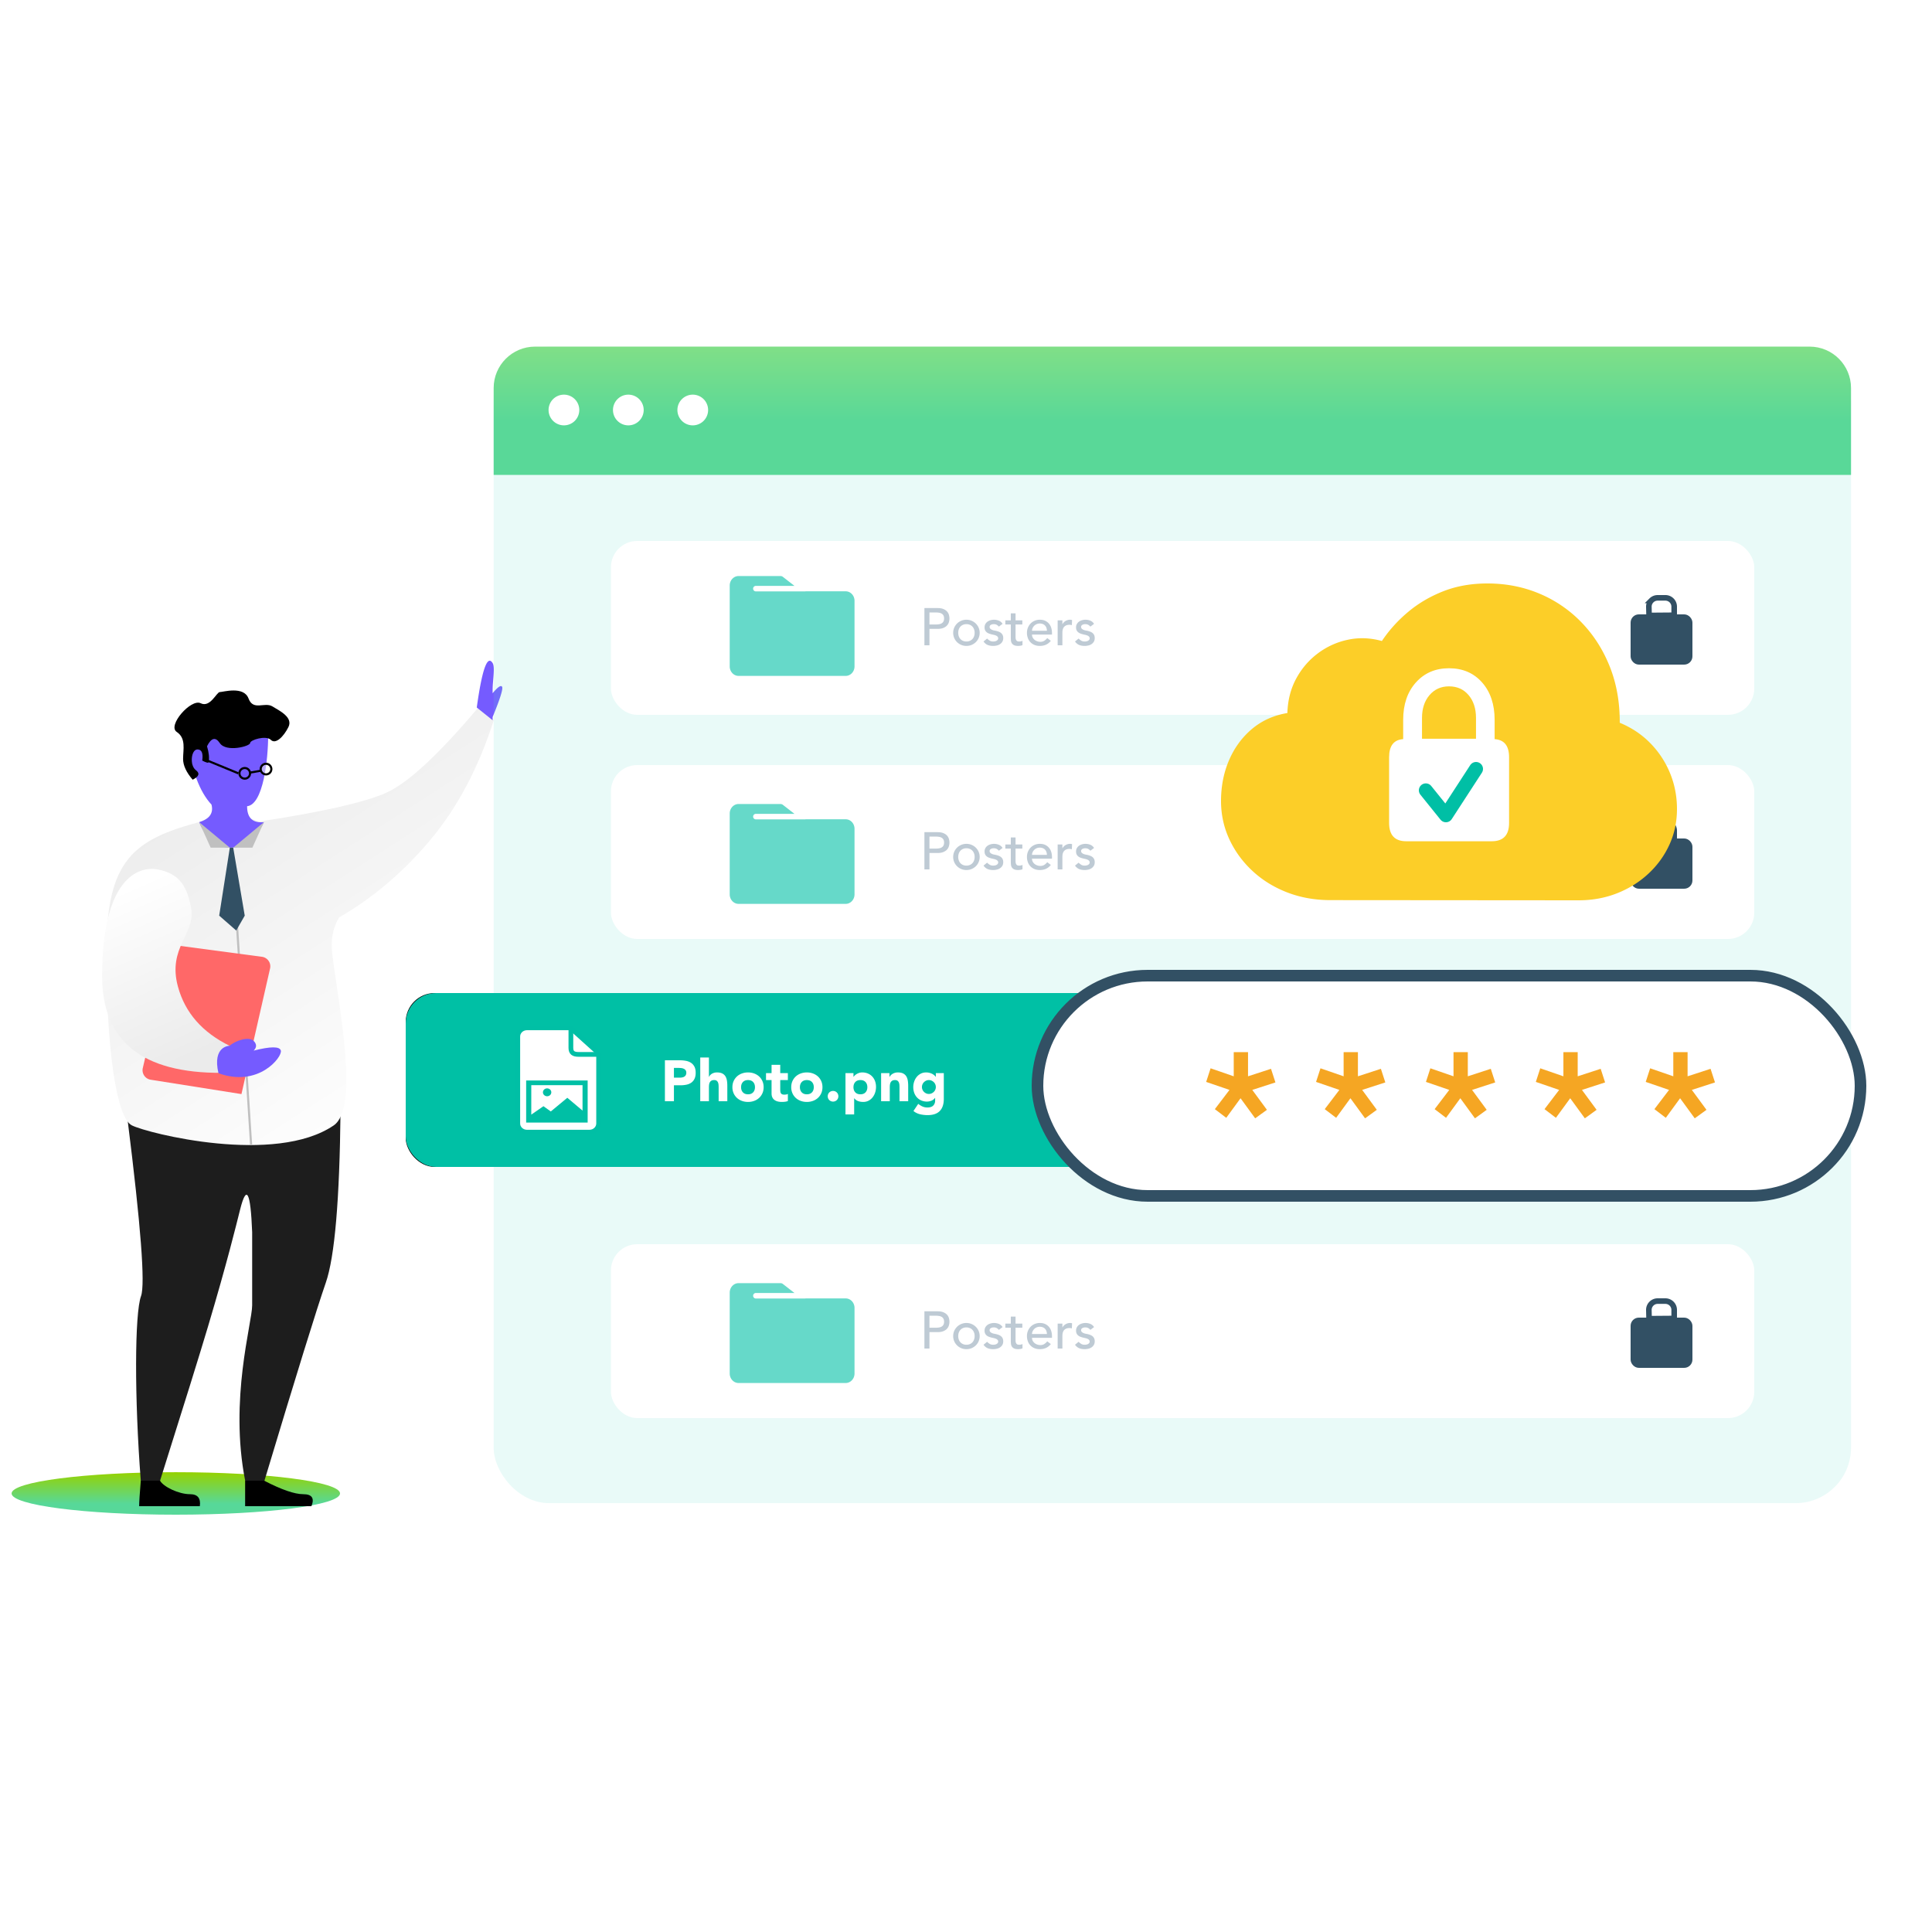 <svg width="500" height="500" viewBox="0 0 500 500" xmlns="http://www.w3.org/2000/svg" xmlns:xlink="http://www.w3.org/1999/xlink">
    <defs>
        <linearGradient x1="50%" y1="0%" x2="50%" y2="74.385%" id="a">
            <stop stop-color="#95D200" offset="0%"/>
            <stop stop-color="#57D899" offset="100%"/>
        </linearGradient>
        <linearGradient x1="29.939%" y1="5.173%" x2="78%" y2="93.568%" id="b">
            <stop stop-color="#EBEBEB" offset="0%"/>
            <stop stop-color="#FFF" offset="100%"/>
        </linearGradient>
        <linearGradient x1="39.96%" y1="5.173%" x2="64.012%" y2="93.568%" id="c">
            <stop stop-color="#FFF" offset="0%"/>
            <stop stop-color="#EBEBEB" offset="100%"/>
        </linearGradient>
        <linearGradient x1="50%" y1="0%" x2="50%" y2="58.337%" id="f">
            <stop stop-color="#80DF87" offset="0%"/>
            <stop stop-color="#59D898" offset="100%"/>
        </linearGradient>
        <filter x="-3.6%" y="-26.7%" width="107.2%" height="153.3%" filterUnits="objectBoundingBox" id="d">
            <feOffset in="SourceAlpha" result="shadowOffsetOuter1"/>
            <feGaussianBlur stdDeviation="4" in="shadowOffsetOuter1" result="shadowBlurOuter1"/>
            <feComposite in="shadowBlurOuter1" in2="SourceAlpha" operator="out" result="shadowBlurOuter1"/>
            <feColorMatrix values="0 0 0 0 0.843 0 0 0 0 0.847 0 0 0 0 0.89 0 0 0 1 0" in="shadowBlurOuter1"/>
        </filter>
        <filter x="-18.1%" y="-65%" width="136.1%" height="230%" filterUnits="objectBoundingBox" id="g">
            <feOffset dy="5" in="SourceAlpha" result="shadowOffsetOuter1"/>
            <feGaussianBlur stdDeviation="7.5" in="shadowOffsetOuter1" result="shadowBlurOuter1"/>
            <feColorMatrix values="0 0 0 0 0.965 0 0 0 0 0.98 0 0 0 0 0.996 0 0 0 1 0" in="shadowBlurOuter1" result="shadowMatrixOuter1"/>
            <feMerge>
                <feMergeNode in="shadowMatrixOuter1"/>
                <feMergeNode in="SourceGraphic"/>
            </feMerge>
        </filter>
        <filter x="-21.6%" y="-31.1%" width="143.2%" height="162.2%" filterUnits="objectBoundingBox" id="h">
            <feOffset dy="5" in="SourceAlpha" result="shadowOffsetOuter1"/>
            <feGaussianBlur stdDeviation="4" in="shadowOffsetOuter1" result="shadowBlurOuter1"/>
            <feColorMatrix values="0 0 0 0 0.965 0 0 0 0 0.98 0 0 0 0 0.996 0 0 0 1 0" in="shadowBlurOuter1" result="shadowMatrixOuter1"/>
            <feMerge>
                <feMergeNode in="shadowMatrixOuter1"/>
                <feMergeNode in="SourceGraphic"/>
            </feMerge>
        </filter>
        <rect id="e" x="105" y="257" width="332.742" height="45" rx="7.484"/>
    </defs>
    <g fill="none" fill-rule="evenodd">
        <ellipse fill="url(#a)" fill-rule="nonzero" cx="45.5" cy="386.502" rx="42.5" ry="5.498"/>
        <path d="M33.037 289.957c3.418 27.274 4.573 42.423 3.465 45.448-1.662 4.538-1.729 26.347-.066 47.799h4.987c6.196-19.622 10.33-32.915 12.404-39.88 5.036-16.916 7.288-26.218 8.316-30.298 1.662-6.601 2.702-4.65 3.118 5.853v18.936c0 4.538-5.966 24.35-1.81 45.389h4.987c8.277-27.505 13.57-44.585 15.88-51.242 2.31-6.656 3.58-21.461 3.812-44.415l-55.093 2.41z" fill="#1D1D1D"/>
        <path d="M51.965 212.633c-17.474 4.666-24.437 9.874-24.437 33.832s2.439 42.71 6.615 44.79c4.176 2.081 37.09 10.327 52.223 0 6.615-4.513 1.393-30.554-.348-44.096-.489-3.8.091-7.04 1.74-9.722 8.823-5.105 16.715-11.818 23.675-20.138 6.96-8.321 12.415-18.622 16.363-30.903l-4.003-3.301c-10.3 12.203-18.235 19.553-23.803 22.05-5.569 2.496-16.566 4.992-32.991 7.488-5.849-2.336-10.86-2.336-15.034 0z" fill="url(#b)"/>
        <path d="M36.436 383.204c-.282 3.363-.423 5.562-.423 6.597h15.703c.281-2.07-.564-3.104-2.535-3.104-2.957 0-6.913-1.94-7.758-3.493h-4.987zM63.44 383.204v6.597h17.155c.844-2.07.14-3.104-2.107-3.104-2.249 0-5.622-1.165-10.118-3.493h-4.93z" fill="#000"/>
        <path d="M48.463 191.544c1.113 7.827 3.204 13.392 6.275 16.693.558 2.2-.507 3.714-3.196 4.539 1.851 4.401 4.591 6.602 8.22 6.602 3.629 0 6.474-2.2 8.534-6.602-2.898.275-4.347-1.1-4.347-4.126 4.187-.413 5.45-12.154 5.45-18.344 0-4.126-6.98-3.714-20.936 1.238z" fill="#755BFF"/>
        <path d="M49.86 201.786c-1.65-1.924-2.477-3.71-2.477-5.36 0-2.474.826-5.36-1.652-7.01-2.477-1.649 3.717-8.658 6.195-7.421 2.477 1.237 4.129-2.886 4.955-2.886.826 0 6.194-1.65 7.433 1.65 1.238 3.298 4.129.824 6.194 2.06 2.064 1.238 5.368 2.887 4.129 5.36-1.239 2.475-3.303 4.536-4.542 3.3-1.24-1.238-5.368 0-5.368.824s-6.194 2.474-7.846 0c-1.101-1.65-2.203-1.375-3.304.824.497 1.645.634 3.02.413 4.124-.054.27-.605.132-1.652-.413.276-1.924-.137-2.886-1.238-2.886-1.652 0-2.065 4.123-.413 5.36 1.1.825.826 1.65-.826 2.474z" fill="#000"/>
        <path d="m127.489 186.393-4.1-3.288c1.367-9.863 2.733-13.7 4.1-11.507.464.745.299 2.558.144 4.418l-.048.589a26.23 26.23 0 0 0-.096 1.98v.821c1.366-1.644 2.186-2.191 2.46-1.644.273.548-.547 3.151-2.46 7.81v.821z" fill="#755BFF"/>
        <path fill="silver" d="m51.542 212.776 7.94 6.602h-4.959zM68.296 212.776l-7.939 6.602h4.959z"/>
        <ellipse stroke="#000" stroke-width=".55" cx="63.338" cy="200.137" rx="1.378" ry="1.374"/>
        <ellipse stroke="#000" stroke-width=".55" fill-opacity=".5" fill="#FFF" cx="68.847" cy="199.037" rx="1.378" ry="1.374"/>
        <path stroke="#000" stroke-width=".55" d="m64.726 199.942 2.717-.469M53.524 196.775l8.161 3.362"/>
        <path stroke="silver" stroke-width=".55" d="m60.032 219.378 4.959 76.965"/>
        <path d="m40.981 262.046 4.639-17.38 22.17 2.95a2.495 2.495 0 0 1 2.103 3.027l-7.405 32.506-23.492-3.718a2.495 2.495 0 0 1-2.038-3.035l.65-2.764c3.092.552 6.466.828 10.12.828.844-2.897.844-2.897 1.265-7.035-3.092-1.655-5.763-3.448-8.012-5.38z" fill="#FF6868"/>
        <path d="M40.888 225.032c-5.165-1.022-14.462 2.385-14.462 27.596 0 16.807 10.33 25.148 30.99 25.022l2.065-6.968c-7.116-3.485-11.592-8.594-13.428-15.329-2.755-10.101 4.535-13.691 3.443-20.1-1.092-6.41-3.443-9.199-8.608-10.22z" fill="url(#c)"/>
        <path d="M59.436 270.64c1.427-1.31 4.968-2.51 6.21-1.254.828.836.828 1.673 0 2.51 4.416-1.116 6.762-1.116 7.038 0 .414 1.672-5.796 9.619-16.146 5.854-1.655-7.11 2.898-7.11 2.898-7.11z" fill="#755BFF"/>
        <path fill="#325064" d="M60.357 219.378h-.876l-2.754 17.592 4.407 3.848 2.204-3.848z"/>
        <rect fill-opacity=".24" fill="#66D9C9" fill-rule="nonzero" opacity=".6" x="127.76" y="89.704" width="351.282" height="299.31" rx="14.361"/>
        <rect fill="#FFF" x="158.109" y="140" width="295.891" height="45" rx="6.804"/>
        <rect fill="#FFF" x="158.109" y="198" width="295.891" height="45" rx="6.804"/>
        <rect fill="#FFF" x="158.109" y="322" width="295.891" height="45" rx="6.804"/>
        <use fill="#000" filter="url(#d)" xlink:href="#e"/>
        <rect stroke="#00BFA5" stroke-width=".81" stroke-linejoin="square" fill="#00C0A5" x="105.405" y="257.405" width="331.932" height="44.19" rx="7.484"/>
        <g fill="#FFF" fill-rule="nonzero">
            <path d="M172.078 274.402h3.937c.548 0 1.067.05 1.556.15.49.1.916.272 1.28.516.364.245.654.574.868.988.215.414.322.936.322 1.564 0 .62-.1 1.138-.3 1.557-.199.42-.473.754-.823 1.003-.349.25-.763.427-1.242.531a7.282 7.282 0 0 1-1.557.158h-1.706V285h-2.335v-10.598zm2.335 4.49h1.557c.21 0 .411-.02.606-.06.194-.04.37-.106.524-.201.154-.095.28-.225.374-.39a1.23 1.23 0 0 0 .142-.62c0-.27-.062-.487-.187-.652a1.244 1.244 0 0 0-.479-.381 2.05 2.05 0 0 0-.651-.173 6.653 6.653 0 0 0-.689-.037h-1.197v2.515zM183.469 273.684v5.03h.03c.05-.14.135-.28.254-.42.12-.14.265-.264.435-.374.17-.11.369-.2.598-.27.23-.07.48-.104.749-.104.569 0 1.028.087 1.377.261.35.175.621.417.816.726.194.31.326.674.396 1.093.07.42.105.873.105 1.362V285h-2.245v-3.563c0-.21-.008-.426-.023-.65a2.054 2.054 0 0 0-.134-.622 1.072 1.072 0 0 0-.345-.464c-.154-.12-.376-.18-.666-.18-.29 0-.524.053-.703.158-.18.104-.317.244-.412.419a1.713 1.713 0 0 0-.187.591c-.03.22-.045.449-.045.689V285h-2.245v-11.316h2.245zM189.546 281.363c0-.58.105-1.103.315-1.572.21-.47.496-.87.86-1.205a3.801 3.801 0 0 1 1.288-.771c.494-.18 1.02-.27 1.579-.27.559 0 1.085.09 1.58.27.493.18.922.437 1.286.77.365.335.652.737.861 1.206.21.469.314.993.314 1.572 0 .578-.104 1.102-.314 1.571-.21.47-.496.871-.86 1.205a3.801 3.801 0 0 1-1.288.771c-.494.18-1.02.27-1.58.27-.558 0-1.084-.09-1.578-.27a3.801 3.801 0 0 1-1.288-.77 3.618 3.618 0 0 1-.86-1.206 3.811 3.811 0 0 1-.315-1.571zm2.246 0c0 .548.157.993.471 1.332.315.34.756.509 1.325.509s1.01-.17 1.325-.51c.314-.338.471-.783.471-1.331 0-.55-.157-.993-.471-1.333-.315-.339-.756-.509-1.325-.509s-1.01.17-1.325.51c-.314.339-.471.783-.471 1.332zM203.901 279.521h-1.975v2.425c0 .2.01.382.03.547.02.164.064.307.134.426a.68.68 0 0 0 .322.277c.145.065.337.098.576.098.12 0 .277-.013.472-.038.194-.025.342-.082.441-.172v1.871c-.25.09-.509.15-.778.18-.27.03-.534.045-.793.045-.38 0-.729-.04-1.048-.12a2.39 2.39 0 0 1-.838-.382 1.788 1.788 0 0 1-.562-.68c-.134-.28-.202-.62-.202-1.019v-3.458h-1.437v-1.796h1.437v-2.155h2.246v2.155h1.975v1.796zM204.77 281.363c0-.58.104-1.103.314-1.572.21-.47.496-.87.86-1.205a3.801 3.801 0 0 1 1.288-.771c.494-.18 1.02-.27 1.58-.27.558 0 1.084.09 1.578.27.494.18.923.437 1.288.77.364.335.65.737.86 1.206.21.469.315.993.315 1.572 0 .578-.105 1.102-.315 1.571-.21.47-.496.871-.86 1.205a3.801 3.801 0 0 1-1.288.771c-.494.18-1.02.27-1.579.27-.559 0-1.085-.09-1.579-.27a3.801 3.801 0 0 1-1.287-.77 3.618 3.618 0 0 1-.861-1.206 3.811 3.811 0 0 1-.314-1.571zm2.245 0c0 .548.157.993.471 1.332.315.34.756.509 1.325.509s1.01-.17 1.325-.51c.314-.338.471-.783.471-1.331 0-.55-.157-.993-.471-1.333-.314-.339-.756-.509-1.325-.509s-1.01.17-1.325.51c-.314.339-.471.783-.471 1.332zM214.215 283.713c0-.19.035-.37.105-.54a1.337 1.337 0 0 1 .733-.733c.17-.07.35-.104.54-.104.189 0 .368.034.538.104a1.337 1.337 0 0 1 .733.734c.07.17.105.35.105.539 0 .19-.035.369-.105.539a1.337 1.337 0 0 1-.733.733c-.17.07-.35.105-.539.105-.19 0-.37-.035-.539-.105a1.337 1.337 0 0 1-.733-.733c-.07-.17-.105-.35-.105-.54zM218.81 277.725h2.066v.958h.03a2.661 2.661 0 0 1 .86-.763c.195-.11.407-.2.637-.27.23-.07.474-.104.733-.104a3.75 3.75 0 0 1 1.467.276c.44.185.816.445 1.13.779.315.334.557.73.726 1.19.17.459.255.963.255 1.512 0 .509-.077.995-.232 1.46a4.016 4.016 0 0 1-.659 1.234c-.284.36-.631.646-1.04.86-.41.215-.873.323-1.392.323-.47 0-.906-.073-1.31-.217a2.096 2.096 0 0 1-.995-.741h-.03v4.19h-2.246v-10.687zm2.066 3.638c0 .548.157.993.472 1.332.314.34.755.509 1.324.509.57 0 1.01-.17 1.325-.51.314-.338.472-.783.472-1.331 0-.55-.158-.993-.472-1.333-.314-.339-.756-.509-1.325-.509s-1.01.17-1.324.51c-.315.339-.472.783-.472 1.332zM228.031 277.725h2.156v.988h.03c.07-.14.17-.28.299-.419.13-.14.284-.264.464-.374.18-.11.384-.2.614-.27.23-.07.479-.104.748-.104.569 0 1.028.087 1.377.261.35.175.621.417.816.726.195.31.327.674.397 1.093.07.42.105.873.105 1.362V285h-2.246v-3.563c0-.21-.007-.426-.022-.65a2.054 2.054 0 0 0-.135-.622 1.072 1.072 0 0 0-.344-.464c-.155-.12-.377-.18-.666-.18-.29 0-.524.053-.704.158-.18.104-.317.244-.412.419a1.713 1.713 0 0 0-.187.591c-.03.22-.045.449-.045.689V285h-2.245v-7.275zM244.257 284.386c0 1.377-.346 2.423-1.04 3.136-.694.714-1.749 1.07-3.166 1.07a8.515 8.515 0 0 1-1.916-.217 4.335 4.335 0 0 1-1.736-.845l1.242-1.856c.35.289.716.519 1.1.688.385.17.806.255 1.265.255.689 0 1.195-.168 1.52-.502.324-.334.486-.76.486-1.28v-.703h-.03c-.26.35-.581.596-.965.74a3.086 3.086 0 0 1-1.086.218 3.75 3.75 0 0 1-1.467-.277 3.271 3.271 0 0 1-1.13-.778 3.47 3.47 0 0 1-.726-1.19 4.33 4.33 0 0 1-.254-1.512c0-.48.077-.948.232-1.407.154-.46.374-.864.658-1.213.285-.35.632-.631 1.04-.846.41-.214.874-.321 1.393-.321a3.426 3.426 0 0 1 1.587.374c.21.11.389.232.538.366.15.135.27.267.36.397h.03v-.958h2.065v6.661zm-5.658-3.068a1.746 1.746 0 0 0 .517 1.25c.164.164.354.296.568.396.215.1.452.15.711.15.25 0 .484-.05.704-.15.22-.1.412-.232.576-.396a1.756 1.756 0 0 0 .517-1.25 1.746 1.746 0 0 0-.517-1.25 1.945 1.945 0 0 0-.576-.397 1.68 1.68 0 0 0-.704-.15c-.26 0-.496.05-.71.15-.215.1-.405.232-.57.397a1.756 1.756 0 0 0-.516 1.25z"/>
        </g>
        <path d="M154.926 272.551v18.203c0 1.241-1.062 2.246-2.37 2.246h-16.184c-1.31 0-2.372-1.005-2.372-2.246v-22.507c0-1.24 1.062-2.247 2.372-2.247h11.283l7.27 6.551h0z" stroke="#00BFA5" stroke-width="1.228" fill="#FFF" stroke-linecap="round" stroke-linejoin="round"/>
        <path d="M147.745 266v5.191c0 1.24.647 1.684 1.956 1.684H155" stroke="#00BFA5" stroke-width="1.228" stroke-linecap="round" stroke-linejoin="round"/>
        <path d="M142.68 282.689c0-.564-.485-1.022-1.084-1.022-.6 0-1.085.458-1.085 1.022 0 .564.486 1.022 1.085 1.022s1.085-.458 1.085-1.022" fill="#00BFA5"/>
        <path d="M137.496 280.835h13.263v6.589l-3.94-3.32-4.274 3.543-1.903-1.363-3.146 2.18v-7.63zm-1.326 9.688h15.915v-10.9H136.17v10.9z" fill="#00BFA5"/>
        <path d="M138.48 89.704h329.843c5.92 0 10.719 4.797 10.719 10.714v22.484H127.76v-22.484c0-5.917 4.8-10.714 10.72-10.714z" fill="url(#f)" fill-rule="nonzero"/>
        <path d="M141.968 106.108a3.975 3.975 0 0 1 6.785-2.808 3.97 3.97 0 0 1-2.814 6.78 3.972 3.972 0 0 1-3.971-3.972zM158.64 106.108a3.973 3.973 0 0 1 3.974-3.972 3.973 3.973 0 1 1-3.974 3.972zM175.313 106.108a3.973 3.973 0 0 1 3.974-3.972 3.973 3.973 0 1 1-3.974 3.972z" fill="#FFF" fill-rule="nonzero"/>
        <path d="M188 145h34v34h-34z"/>
        <path d="M218.867 153.03c1.255 0 2.283 1.103 2.283 2.452v16.985c0 1.349-1.028 2.453-2.283 2.453h-27.735c-1.255 0-2.282-1.104-2.282-2.453v-20.934c0-1.349 1.027-2.453 2.282-2.453h10.862c.224 0 .44.074.617.211l3 2.333h-9.99a.715.715 0 0 0-.708.619l-.007.097c0 .395.32.715.716.715h12.7a.716.716 0 0 0 .185-.024h10.36z" fill="#66D9C9" fill-rule="nonzero"/>
        <path d="M188 204h34v34h-34z"/>
        <path d="M218.867 212.03c1.255 0 2.283 1.103 2.283 2.452v16.985c0 1.349-1.028 2.453-2.283 2.453h-27.735c-1.255 0-2.282-1.104-2.282-2.453v-20.934c0-1.349 1.027-2.453 2.282-2.453h10.862c.224 0 .44.074.617.211l3 2.333h-9.99a.715.715 0 0 0-.708.619l-.007.097c0 .395.32.715.716.715h12.7a.716.716 0 0 0 .185-.024h10.36z" fill="#66D9C9" fill-rule="nonzero"/>
        <path d="M188 328h34v34h-34z"/>
        <path d="M218.867 336.03c1.255 0 2.283 1.103 2.283 2.452v16.985c0 1.349-1.028 2.453-2.283 2.453h-27.735c-1.255 0-2.282-1.104-2.282-2.453v-20.934c0-1.349 1.027-2.453 2.282-2.453h10.862c.224 0 .44.074.617.211l3 2.333h-9.99a.715.715 0 0 0-.708.619l-.007.097c0 .395.32.715.716.715h12.7a.716.716 0 0 0 .185-.024h10.36z" fill="#66D9C9" fill-rule="nonzero"/>
        <g fill="#BECAD4" fill-rule="nonzero">
            <path d="M239.238 157.366h3.389c.617 0 1.125.083 1.524.251.399.168.714.381.946.64.23.258.392.549.483.87.09.323.136.634.136.933 0 .3-.046.61-.136.932-.091.322-.252.612-.483.871-.232.259-.547.472-.946.64-.4.167-.907.251-1.524.251h-2.082V167h-1.307v-9.634zm1.307 4.245h1.714c.254 0 .506-.02.756-.061.249-.04.471-.116.666-.225.195-.108.352-.265.47-.469.118-.204.177-.47.177-.796 0-.327-.06-.592-.177-.796a1.228 1.228 0 0 0-.47-.47 2.03 2.03 0 0 0-.666-.224 4.669 4.669 0 0 0-.756-.061h-1.714v3.102zM247.988 163.775c0 .326.05.628.15.905.1.277.24.512.422.707.181.195.404.35.667.463.263.114.558.17.884.17.327 0 .622-.056.885-.17.263-.113.485-.268.666-.463a2.04 2.04 0 0 0 .422-.707c.1-.277.15-.579.15-.905 0-.327-.05-.628-.15-.905a2.04 2.04 0 0 0-.422-.708 1.953 1.953 0 0 0-.666-.462 2.213 2.213 0 0 0-.885-.17c-.326 0-.621.056-.884.17a1.953 1.953 0 0 0-.667.462 2.04 2.04 0 0 0-.422.708c-.1.277-.15.578-.15.905zm-1.306 0c0-.472.088-.912.265-1.32a3.397 3.397 0 0 1 1.817-1.803 3.416 3.416 0 0 1 1.347-.265 3.416 3.416 0 0 1 3.164 2.068c.177.408.265.848.265 1.32a3.338 3.338 0 0 1-.993 2.402 3.455 3.455 0 0 1-2.436.986 3.455 3.455 0 0 1-2.436-.987 3.338 3.338 0 0 1-.728-1.074 3.332 3.332 0 0 1-.265-1.327zM258.507 162.17a1.877 1.877 0 0 0-.537-.457c-.213-.122-.474-.183-.783-.183-.29 0-.542.06-.755.183a.586.586 0 0 0-.32.538c0 .19.061.345.184.462.122.118.268.214.435.286.168.073.347.127.538.164l.49.095c.263.063.51.14.741.231.232.09.431.209.6.354.167.145.299.322.394.53.095.21.143.463.143.763 0 .363-.077.673-.232.932a1.95 1.95 0 0 1-.598.633 2.52 2.52 0 0 1-.837.353 4.174 4.174 0 0 1-.946.11c-.535 0-1.005-.082-1.408-.246-.404-.163-.765-.462-1.082-.898l.925-.762c.2.2.422.377.667.53.245.155.544.232.898.232.154 0 .31-.016.47-.047.158-.032.299-.082.421-.15a.924.924 0 0 0 .3-.259.59.59 0 0 0 .115-.36.622.622 0 0 0-.17-.45 1.232 1.232 0 0 0-.408-.278 2.972 2.972 0 0 0-.503-.164c-.177-.04-.334-.074-.47-.102a8.095 8.095 0 0 1-.748-.217 2.275 2.275 0 0 1-.626-.327 1.509 1.509 0 0 1-.436-.517c-.109-.209-.163-.467-.163-.776 0-.335.07-.628.21-.877.141-.25.327-.456.559-.62.231-.163.494-.285.789-.367a3.326 3.326 0 0 1 2.143.122c.4.164.717.436.953.817l-.953.721zM264.576 161.611h-1.755v2.926c0 .181.005.36.014.537.009.177.043.336.102.477.059.14.15.254.272.34.122.086.301.13.537.13.145 0 .295-.014.45-.042.154-.027.294-.077.421-.15v1.117a1.598 1.598 0 0 1-.564.17c-.232.031-.411.047-.538.047-.472 0-.837-.065-1.095-.197a1.346 1.346 0 0 1-.572-.51 1.65 1.65 0 0 1-.218-.701 8.95 8.95 0 0 1-.034-.783v-3.36h-1.415v-1.062h1.415v-1.81h1.225v1.81h1.755v1.061zM267.08 164.224c0 .281.062.537.184.769.122.231.284.428.483.592.2.163.431.29.694.38.263.092.535.137.817.137.38 0 .712-.089.993-.265.281-.177.54-.411.776-.701l.925.707c-.68.88-1.633 1.32-2.858 1.32-.508 0-.968-.086-1.38-.258a3.007 3.007 0 0 1-1.709-1.79 3.8 3.8 0 0 1-.231-1.34c0-.48.084-.928.252-1.34.168-.413.399-.772.694-1.076a3.167 3.167 0 0 1 1.054-.714 3.393 3.393 0 0 1 1.334-.258c.571 0 1.055.1 1.45.299.394.2.718.46.972.782s.438.685.551 1.089c.114.404.17.814.17 1.232v.435h-5.17zm3.865-.98a2.583 2.583 0 0 0-.13-.748 1.647 1.647 0 0 0-.346-.592 1.599 1.599 0 0 0-.579-.395 2.116 2.116 0 0 0-.81-.143 2.005 2.005 0 0 0-1.857 1.218 1.666 1.666 0 0 0-.143.66h3.865zM273.721 160.55h1.225v.993h.027c.082-.172.19-.329.327-.47.136-.14.288-.26.455-.36.168-.1.352-.18.552-.238.2-.059.399-.088.598-.088.2 0 .381.027.545.081l-.055 1.32c-.1-.027-.2-.05-.3-.068a1.67 1.67 0 0 0-.299-.027c-.598 0-1.056.168-1.374.503-.318.336-.476.858-.476 1.565V167h-1.225v-6.45zM282.185 162.17a1.877 1.877 0 0 0-.537-.457c-.214-.122-.474-.183-.783-.183-.29 0-.542.06-.755.183a.586.586 0 0 0-.32.538c0 .19.061.345.184.462.122.118.267.214.435.286.168.073.347.127.538.164l.49.095c.263.063.51.14.741.231.232.09.431.209.6.354.167.145.298.322.394.53.095.21.143.463.143.763 0 .363-.077.673-.232.932a1.95 1.95 0 0 1-.598.633 2.52 2.52 0 0 1-.837.353 4.174 4.174 0 0 1-.946.11c-.535 0-1.005-.082-1.409-.246-.403-.163-.764-.462-1.081-.898l.925-.762c.2.2.422.377.667.53.245.155.544.232.898.232.154 0 .31-.016.47-.047.158-.032.299-.082.421-.15a.924.924 0 0 0 .3-.259.59.59 0 0 0 .115-.36.622.622 0 0 0-.17-.45 1.232 1.232 0 0 0-.408-.278 2.972 2.972 0 0 0-.504-.164c-.176-.04-.333-.074-.469-.102a8.095 8.095 0 0 1-.748-.217 2.275 2.275 0 0 1-.626-.327 1.509 1.509 0 0 1-.436-.517c-.109-.209-.163-.467-.163-.776 0-.335.07-.628.21-.877.141-.25.327-.456.559-.62.231-.163.494-.285.789-.367a3.326 3.326 0 0 1 2.143.122c.4.164.717.436.953.817l-.953.721z"/>
        </g>
        <g fill="#BECAD4" fill-rule="nonzero">
            <path d="M239.238 215.366h3.389c.617 0 1.125.083 1.524.251.399.168.714.381.946.64.23.258.392.549.483.87.09.323.136.634.136.933 0 .3-.046.61-.136.932-.091.322-.252.612-.483.871-.232.259-.547.472-.946.64-.4.167-.907.251-1.524.251h-2.082V225h-1.307v-9.634zm1.307 4.245h1.714c.254 0 .506-.02.756-.061.249-.04.471-.116.666-.225.195-.108.352-.265.47-.469.118-.204.177-.47.177-.796 0-.327-.06-.592-.177-.796a1.228 1.228 0 0 0-.47-.47 2.03 2.03 0 0 0-.666-.224 4.669 4.669 0 0 0-.756-.061h-1.714v3.102zM247.988 221.775c0 .326.05.628.15.905.1.277.24.512.422.707.181.195.404.35.667.463.263.114.558.17.884.17.327 0 .622-.056.885-.17.263-.113.485-.268.666-.463a2.04 2.04 0 0 0 .422-.707c.1-.277.15-.579.15-.905 0-.327-.05-.628-.15-.905a2.04 2.04 0 0 0-.422-.708 1.953 1.953 0 0 0-.666-.462 2.213 2.213 0 0 0-.885-.17c-.326 0-.621.056-.884.17a1.953 1.953 0 0 0-.667.462 2.04 2.04 0 0 0-.422.708c-.1.277-.15.578-.15.905zm-1.306 0c0-.472.088-.912.265-1.32a3.397 3.397 0 0 1 1.817-1.803 3.416 3.416 0 0 1 1.347-.265 3.416 3.416 0 0 1 3.164 2.068c.177.408.265.848.265 1.32a3.338 3.338 0 0 1-.993 2.402 3.455 3.455 0 0 1-2.436.986 3.455 3.455 0 0 1-2.436-.987 3.338 3.338 0 0 1-.728-1.074 3.332 3.332 0 0 1-.265-1.327zM258.507 220.17a1.877 1.877 0 0 0-.537-.457c-.213-.122-.474-.183-.783-.183-.29 0-.542.06-.755.183a.586.586 0 0 0-.32.538c0 .19.061.345.184.462.122.118.268.214.435.286.168.073.347.127.538.164l.49.095c.263.063.51.14.741.231.232.09.431.209.6.354.167.145.299.322.394.53.095.21.143.463.143.763 0 .363-.077.673-.232.932a1.95 1.95 0 0 1-.598.633 2.52 2.52 0 0 1-.837.353 4.174 4.174 0 0 1-.946.11c-.535 0-1.005-.082-1.408-.246-.404-.163-.765-.462-1.082-.898l.925-.762c.2.2.422.377.667.53.245.155.544.232.898.232.154 0 .31-.016.47-.047.158-.032.299-.082.421-.15a.924.924 0 0 0 .3-.259.59.59 0 0 0 .115-.36.622.622 0 0 0-.17-.45 1.232 1.232 0 0 0-.408-.278 2.972 2.972 0 0 0-.503-.164c-.177-.04-.334-.074-.47-.102a8.095 8.095 0 0 1-.748-.217 2.275 2.275 0 0 1-.626-.327 1.509 1.509 0 0 1-.436-.517c-.109-.209-.163-.467-.163-.776 0-.335.07-.628.21-.877.141-.25.327-.456.559-.62.231-.163.494-.285.789-.367a3.326 3.326 0 0 1 2.143.122c.4.164.717.436.953.817l-.953.721zM264.576 219.611h-1.755v2.926c0 .181.005.36.014.537.009.177.043.336.102.477.059.14.15.254.272.34.122.086.301.13.537.13.145 0 .295-.014.45-.042.154-.027.294-.077.421-.15v1.117a1.598 1.598 0 0 1-.564.17c-.232.031-.411.047-.538.047-.472 0-.837-.065-1.095-.197a1.346 1.346 0 0 1-.572-.51 1.65 1.65 0 0 1-.218-.701 8.95 8.95 0 0 1-.034-.783v-3.36h-1.415v-1.062h1.415v-1.81h1.225v1.81h1.755v1.061zM267.08 222.224c0 .281.062.537.184.769.122.231.284.428.483.592.2.163.431.29.694.38.263.092.535.137.817.137.38 0 .712-.089.993-.265.281-.177.54-.411.776-.701l.925.707c-.68.88-1.633 1.32-2.858 1.32-.508 0-.968-.086-1.38-.258a3.007 3.007 0 0 1-1.709-1.79 3.8 3.8 0 0 1-.231-1.34c0-.48.084-.928.252-1.34.168-.413.399-.772.694-1.076a3.167 3.167 0 0 1 1.054-.714 3.393 3.393 0 0 1 1.334-.258c.571 0 1.055.1 1.45.299.394.2.718.46.972.782s.438.685.551 1.089c.114.404.17.814.17 1.232v.435h-5.17zm3.865-.98a2.583 2.583 0 0 0-.13-.748 1.647 1.647 0 0 0-.346-.592 1.599 1.599 0 0 0-.579-.395 2.116 2.116 0 0 0-.81-.143 2.005 2.005 0 0 0-1.857 1.218 1.666 1.666 0 0 0-.143.66h3.865zM273.721 218.55h1.225v.993h.027c.082-.172.19-.329.327-.47.136-.14.288-.26.455-.36.168-.1.352-.18.552-.238.2-.059.399-.088.598-.088.2 0 .381.027.545.081l-.055 1.32c-.1-.027-.2-.05-.3-.068a1.67 1.67 0 0 0-.299-.027c-.598 0-1.056.168-1.374.503-.318.336-.476.858-.476 1.565V225h-1.225v-6.45zM282.185 220.17a1.877 1.877 0 0 0-.537-.457c-.214-.122-.474-.183-.783-.183-.29 0-.542.06-.755.183a.586.586 0 0 0-.32.538c0 .19.061.345.184.462.122.118.267.214.435.286.168.073.347.127.538.164l.49.095c.263.063.51.14.741.231.232.09.431.209.6.354.167.145.298.322.394.53.095.21.143.463.143.763 0 .363-.077.673-.232.932a1.95 1.95 0 0 1-.598.633 2.52 2.52 0 0 1-.837.353 4.174 4.174 0 0 1-.946.11c-.535 0-1.005-.082-1.409-.246-.403-.163-.764-.462-1.081-.898l.925-.762c.2.2.422.377.667.53.245.155.544.232.898.232.154 0 .31-.016.47-.047.158-.032.299-.082.421-.15a.924.924 0 0 0 .3-.259.59.59 0 0 0 .115-.36.622.622 0 0 0-.17-.45 1.232 1.232 0 0 0-.408-.278 2.972 2.972 0 0 0-.504-.164c-.176-.04-.333-.074-.469-.102a8.095 8.095 0 0 1-.748-.217 2.275 2.275 0 0 1-.626-.327 1.509 1.509 0 0 1-.436-.517c-.109-.209-.163-.467-.163-.776 0-.335.07-.628.21-.877.141-.25.327-.456.559-.62.231-.163.494-.285.789-.367a3.326 3.326 0 0 1 2.143.122c.4.164.717.436.953.817l-.953.721z"/>
        </g>
        <g fill="#BECAD4" fill-rule="nonzero">
            <path d="M239.238 339.366h3.389c.617 0 1.125.083 1.524.251.399.168.714.381.946.64.23.258.392.549.483.87.09.323.136.634.136.933 0 .3-.046.61-.136.932-.091.322-.252.612-.483.871-.232.259-.547.472-.946.64-.4.167-.907.251-1.524.251h-2.082V349h-1.307v-9.634zm1.307 4.245h1.714c.254 0 .506-.02.756-.061.249-.04.471-.116.666-.225.195-.108.352-.265.47-.469.118-.204.177-.47.177-.796 0-.327-.06-.592-.177-.796a1.228 1.228 0 0 0-.47-.47 2.03 2.03 0 0 0-.666-.224 4.669 4.669 0 0 0-.756-.061h-1.714v3.102zM247.988 345.775c0 .326.05.628.15.905.1.277.24.512.422.707.181.196.404.35.667.463.263.114.558.17.884.17.327 0 .622-.056.885-.17.263-.113.485-.267.666-.463a2.04 2.04 0 0 0 .422-.707c.1-.277.15-.579.15-.905 0-.327-.05-.628-.15-.905a2.04 2.04 0 0 0-.422-.708 1.953 1.953 0 0 0-.666-.462 2.213 2.213 0 0 0-.885-.17c-.326 0-.621.056-.884.17a1.953 1.953 0 0 0-.667.462 2.04 2.04 0 0 0-.422.708c-.1.277-.15.578-.15.905zm-1.306 0c0-.472.088-.912.265-1.32a3.397 3.397 0 0 1 1.817-1.803 3.416 3.416 0 0 1 1.347-.265 3.416 3.416 0 0 1 3.164 2.068c.177.408.265.848.265 1.32a3.338 3.338 0 0 1-.993 2.402 3.455 3.455 0 0 1-2.436.986 3.455 3.455 0 0 1-2.436-.987 3.338 3.338 0 0 1-.728-1.074 3.332 3.332 0 0 1-.265-1.327zM258.507 344.17a1.877 1.877 0 0 0-.537-.457c-.213-.122-.474-.183-.783-.183-.29 0-.542.06-.755.183a.586.586 0 0 0-.32.538c0 .19.061.345.184.462.122.118.268.214.435.286.168.073.347.127.538.164l.49.095c.263.063.51.14.741.231.232.09.431.209.6.354.167.145.299.322.394.53.095.21.143.463.143.763 0 .363-.077.673-.232.932a1.95 1.95 0 0 1-.598.633 2.52 2.52 0 0 1-.837.353 4.174 4.174 0 0 1-.946.11c-.535 0-1.005-.082-1.408-.246-.404-.163-.765-.462-1.082-.898l.925-.762c.2.2.422.377.667.53.245.155.544.232.898.232.154 0 .31-.016.47-.047.158-.032.299-.082.421-.15a.924.924 0 0 0 .3-.259.59.59 0 0 0 .115-.36.622.622 0 0 0-.17-.45 1.232 1.232 0 0 0-.408-.278 2.972 2.972 0 0 0-.503-.164c-.177-.04-.334-.074-.47-.102a8.095 8.095 0 0 1-.748-.217 2.275 2.275 0 0 1-.626-.327 1.509 1.509 0 0 1-.436-.517c-.109-.209-.163-.467-.163-.776 0-.335.07-.628.21-.877.141-.25.327-.456.559-.62.231-.163.494-.285.789-.367a3.326 3.326 0 0 1 2.143.122c.4.164.717.436.953.817l-.953.721zM264.576 343.611h-1.755v2.926c0 .181.005.36.014.537.009.177.043.336.102.477.059.14.15.254.272.34.122.086.301.13.537.13.145 0 .295-.014.45-.042.154-.027.294-.077.421-.15v1.117a1.598 1.598 0 0 1-.564.17c-.232.031-.411.047-.538.047-.472 0-.837-.065-1.095-.197a1.346 1.346 0 0 1-.572-.51 1.65 1.65 0 0 1-.218-.701 8.95 8.95 0 0 1-.034-.783v-3.36h-1.415v-1.062h1.415v-1.81h1.225v1.81h1.755v1.061zM267.08 346.224c0 .281.062.537.184.769.122.231.284.428.483.592.2.163.431.29.694.38.263.092.535.137.817.137.38 0 .712-.089.993-.265.281-.177.54-.411.776-.701l.925.707c-.68.88-1.633 1.32-2.858 1.32-.508 0-.968-.086-1.38-.258a3.007 3.007 0 0 1-1.709-1.79 3.8 3.8 0 0 1-.231-1.34c0-.48.084-.928.252-1.34.168-.413.399-.772.694-1.076a3.167 3.167 0 0 1 1.054-.714 3.393 3.393 0 0 1 1.334-.258c.571 0 1.055.1 1.45.299.394.2.718.46.972.782s.438.685.551 1.089c.114.404.17.814.17 1.232v.435h-5.17zm3.865-.98a2.583 2.583 0 0 0-.13-.748 1.647 1.647 0 0 0-.346-.592 1.599 1.599 0 0 0-.579-.395 2.116 2.116 0 0 0-.81-.143 2.005 2.005 0 0 0-1.857 1.218 1.666 1.666 0 0 0-.143.66h3.865zM273.721 342.55h1.225v.993h.027c.082-.172.19-.329.327-.47.136-.14.288-.26.455-.36.168-.1.352-.18.552-.238.2-.059.399-.088.598-.088.2 0 .381.027.545.081l-.055 1.32c-.1-.027-.2-.05-.3-.068a1.67 1.67 0 0 0-.299-.027c-.598 0-1.056.168-1.374.503-.318.336-.476.858-.476 1.565V349h-1.225v-6.45zM282.185 344.17a1.877 1.877 0 0 0-.537-.457c-.214-.122-.474-.183-.783-.183-.29 0-.542.06-.755.183a.586.586 0 0 0-.32.538c0 .19.061.345.184.462.122.118.267.214.435.286.168.073.347.127.538.164l.49.095c.263.063.51.14.741.231.232.09.431.209.6.354.167.145.298.322.394.53.095.21.143.463.143.763 0 .363-.077.673-.232.932a1.95 1.95 0 0 1-.598.633 2.52 2.52 0 0 1-.837.353 4.174 4.174 0 0 1-.946.11c-.535 0-1.005-.082-1.409-.246-.403-.163-.764-.462-1.081-.898l.925-.762c.2.2.422.377.667.53.245.155.544.232.898.232.154 0 .31-.016.47-.047.158-.032.299-.082.421-.15a.924.924 0 0 0 .3-.259.59.59 0 0 0 .115-.36.622.622 0 0 0-.17-.45 1.232 1.232 0 0 0-.408-.278 2.972 2.972 0 0 0-.504-.164c-.176-.04-.333-.074-.469-.102a8.095 8.095 0 0 1-.748-.217 2.275 2.275 0 0 1-.626-.327 1.509 1.509 0 0 1-.436-.517c-.109-.209-.163-.467-.163-.776 0-.335.07-.628.21-.877.141-.25.327-.456.559-.62.231-.163.494-.285.789-.367a3.326 3.326 0 0 1 2.143.122c.4.164.717.436.953.817l-.953.721z"/>
        </g>
        <path d="M431 154.722a2.27 2.27 0 0 1 1.61.668c.413.412.667.981.667 1.61v2.226l-6.503.052-.051-2.278c0-.629.254-1.198.667-1.61a2.27 2.27 0 0 1 1.61-.667z" stroke="#325064" stroke-width="1.445"/>
        <rect stroke="#325064" stroke-width="1.161" fill="#325064" x="422.58" y="159.58" width="14.839" height="11.839" rx="1.548"/>
        <path d="M431 212.722a2.27 2.27 0 0 1 1.61.668c.413.412.667.981.667 1.61v2.226l-6.503.052-.051-2.278c0-.629.254-1.198.667-1.61a2.27 2.27 0 0 1 1.61-.667z" stroke="#325064" stroke-width="1.445"/>
        <rect stroke="#325064" stroke-width="1.161" fill="#325064" x="422.58" y="217.58" width="14.839" height="11.839" rx="1.548"/>
        <path d="M431 336.723a2.27 2.27 0 0 1 1.61.667c.413.412.667.981.667 1.61v2.226l-6.503.051-.051-2.277c0-.629.254-1.198.667-1.61a2.27 2.27 0 0 1 1.61-.667z" stroke="#325064" stroke-width="1.445"/>
        <rect stroke="#325064" stroke-width="1.161" fill="#325064" x="422.58" y="341.58" width="14.839" height="11.839" rx="1.548"/>
        <g filter="url(#g)" transform="translate(267 246)">
            <rect stroke="#325064" stroke-width="3" fill="#FFF" x="1.5" y="1.5" width="213" height="57" rx="28.5"/>
            <path fill="#F5A623" fill-rule="nonzero" d="m55.988 27.545 5.946-1.938 1.145 3.523-5.99 1.938 3.788 5.153-3.039 2.202-3.787-5.197-3.7 5.065-2.95-2.246 3.787-4.977-6.034-2.07 1.145-3.523 5.99 2.07V21.29h3.7zM84.428 27.545l5.945-1.938 1.145 3.523-5.99 1.938 3.788 5.153-3.038 2.202-3.788-5.197-3.7 5.065-2.95-2.246 3.787-4.977-6.033-2.07 1.145-3.523 5.99 2.07V21.29h3.699zM112.867 27.545l5.946-1.938 1.145 3.523-5.99 1.938 3.788 5.153-3.039 2.202-3.787-5.197-3.7 5.065-2.95-2.246 3.787-4.977-6.034-2.07 1.145-3.523 5.99 2.07V21.29h3.7zM141.307 27.545l5.945-1.938 1.145 3.523-5.99 1.938 3.788 5.153-3.038 2.202-3.788-5.197-3.7 5.065-2.95-2.246 3.787-4.977-6.033-2.07 1.145-3.523 5.99 2.07V21.29h3.699zM169.746 27.545l5.946-1.938 1.145 3.523-5.99 1.938 3.788 5.153-3.039 2.202-3.787-5.197-3.7 5.065-2.95-2.246 3.787-4.977-6.034-2.07 1.145-3.523 5.99 2.07V21.29h3.7z"/>
        </g>
        <g filter="url(#h)" transform="translate(316 146)">
            <path d="M92.51 82c3.576 0 6.906-.608 9.99-1.824 3.083-1.217 5.79-2.91 8.119-5.08 2.329-2.169 4.141-4.675 5.437-7.519 1.296-2.843 1.944-5.909 1.944-9.196s-.599-6.385-1.796-9.294a24.132 24.132 0 0 0-5.093-7.742c-2.198-2.252-4.839-4.018-7.923-5.3.033-5.26-.82-10.084-2.558-14.473-1.739-4.388-4.167-8.201-7.283-11.44a32.597 32.597 0 0 0-10.924-7.494C78.257.879 73.763 0 68.94 0c-4.166 0-7.955.666-11.367 1.997-3.412 1.331-6.454 3.115-9.128 5.35-2.674 2.235-4.945 4.75-6.815 7.544-2.953-.822-5.856-.937-8.71-.345a19.604 19.604 0 0 0-7.8 3.5c-2.345 1.743-4.231 3.93-5.658 6.559-1.427 2.63-2.19 5.605-2.289 8.925-3.542.591-6.593 1.964-9.152 4.117-2.559 2.153-4.535 4.84-5.93 8.062C.697 48.93 0 52.464 0 56.31c0 3.485.714 6.772 2.14 9.862 1.428 3.09 3.42 5.827 5.98 8.21 2.558 2.383 5.56 4.24 9.004 5.572 3.445 1.331 7.168 1.997 11.17 1.997L92.51 82z" fill="#FCCE28" fill-rule="nonzero"/>
            <path d="M43.5 61.98V44.97c0-2.96 1.213-4.52 3.641-4.685v-4.98c0-4.01 1.099-7.24 3.297-9.69 2.198-2.448 5.052-3.673 8.562-3.673 3.543 0 6.397 1.225 8.562 3.674 2.165 2.449 3.248 5.678 3.248 9.689v4.98c2.493.164 3.74 1.726 3.74 4.684v17.012c0 3.156-1.493 4.733-4.478 4.733H47.928c-2.952 0-4.428-1.577-4.428-4.733z" fill="#FFF" fill-rule="nonzero"/>
            <path d="M52.013 40.186h13.974v-5.374c0-2.433-.64-4.405-1.919-5.917C62.79 27.383 61.1 26.627 59 26.627c-2.067 0-3.748.756-5.044 2.268-1.296 1.512-1.943 3.484-1.943 5.917v5.374z" fill="#FCCE28" fill-rule="nonzero"/>
            <path stroke="#00BFA5" stroke-width="3.6" stroke-linecap="round" stroke-linejoin="round" d="M53 53.538 58.204 60 66 48"/>
        </g>
    </g>
</svg>
